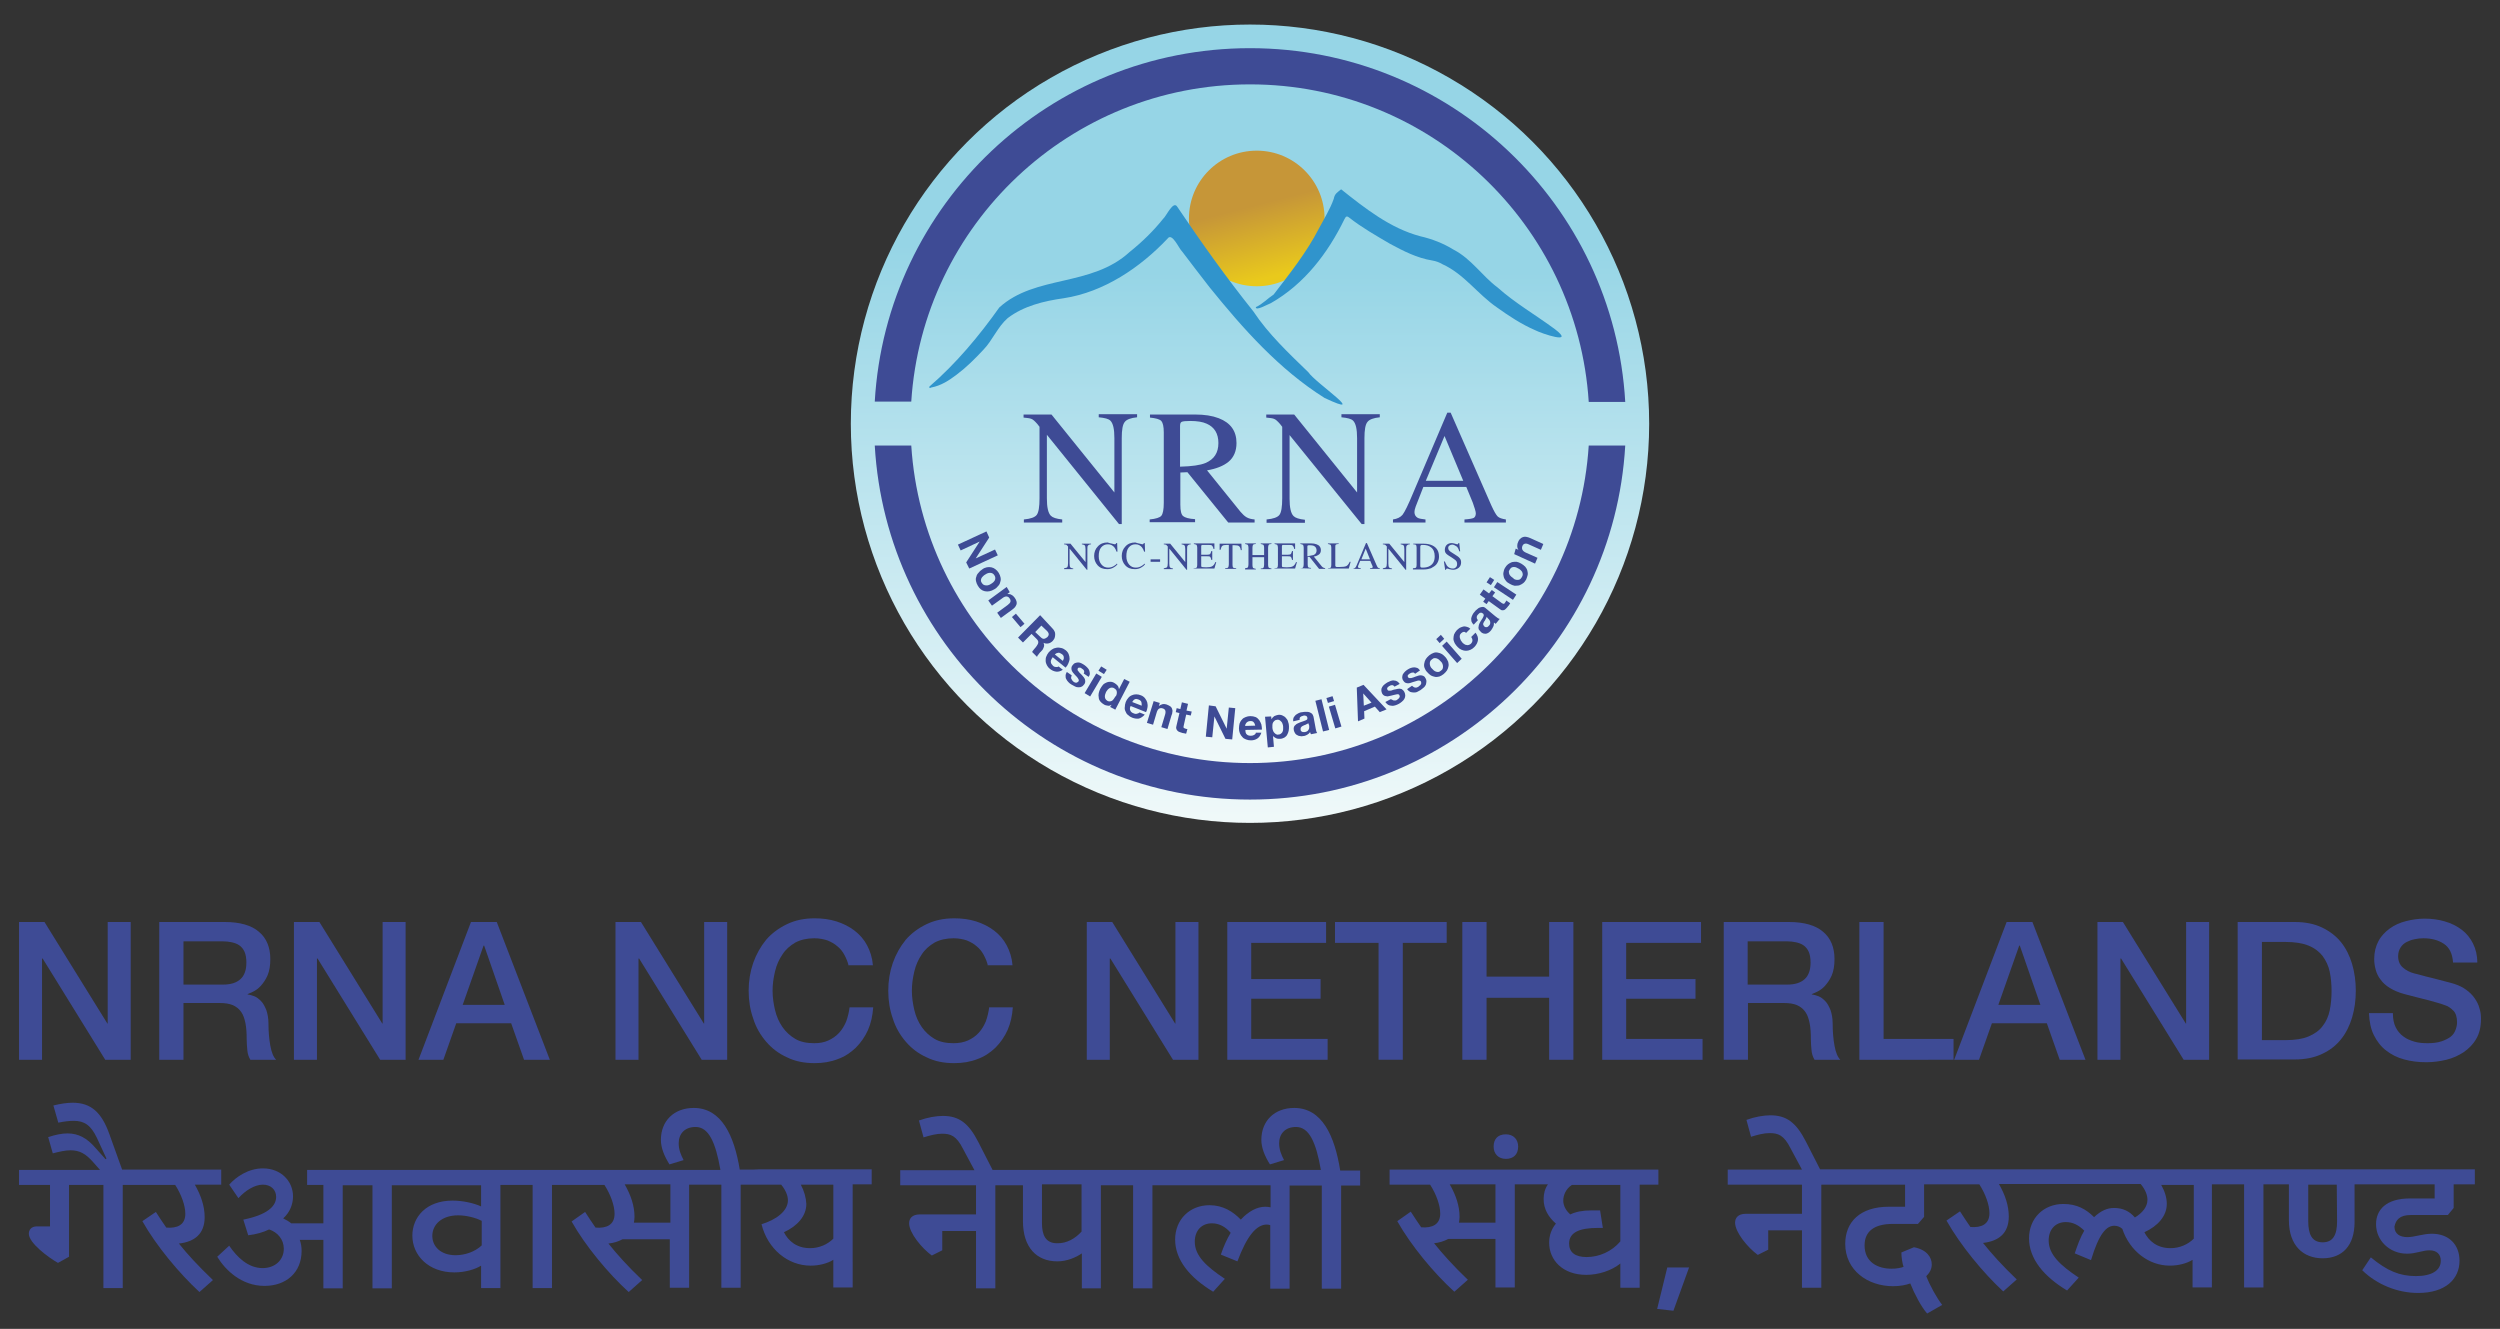 <?xml version="1.0" encoding="utf-8"?>
<!-- Generator: Adobe Illustrator 25.3.1, SVG Export Plug-In . SVG Version: 6.00 Build 0)  -->
<svg version="1.1" id="Layer_1" xmlns="http://www.w3.org/2000/svg" xmlns:xlink="http://www.w3.org/1999/xlink" x="0px" y="0px"
	 width="814.8px" height="433.1px" viewBox="0 0 814.8 433.1" style="enable-background:new 0 0 814.8 433.1;" xml:space="preserve"
	>
<rect x="0" y="0" width="814.8" height="433.1" fill="#333333" stroke="none"/>
<style type="text/css">
	.st0{fill:url(#SVGID_1_);}
	.st1{fill:url(#SVGID_2_);}
	.st2{fill:url(#SVGID_3_);}
	.st3{fill:#3094CC;}
	.st4{fill:#3E4B95;}
</style>
<g>
	
		<linearGradient id="SVGID_1_" gradientUnits="userSpaceOnUse" x1="407.4" y1="104.994" x2="407.4" y2="365.194" gradientTransform="matrix(1 0 0 1 0 -92.732)">
		<stop  offset="0.26" style="stop-color:#96D5E6"/>
		<stop  offset="1" style="stop-color:#F2FAFA"/>
	</linearGradient>
	<circle class="st0" cx="407.4" cy="138.1" r="130.1"/>
	
		<linearGradient id="SVGID_2_" gradientUnits="userSpaceOnUse" x1="407.4" y1="123.844" x2="407.4" y2="345.044" gradientTransform="matrix(1 0 0 1 0 -92.732)">
		<stop  offset="0.26" style="stop-color:#96D5E6"/>
		<stop  offset="1" style="stop-color:#F2FAFA"/>
	</linearGradient>
	<circle class="st1" cx="407.4" cy="138.1" r="110.6"/>
	
		<linearGradient id="SVGID_3_" gradientUnits="userSpaceOnUse" x1="414.495" y1="182.868" x2="402.325" y2="135.788" gradientTransform="matrix(1 0 0 1 0 -92.732)">
		<stop  offset="0" style="stop-color:#E9C91C"/>
		<stop  offset="0.49" style="stop-color:#C69638"/>
	</linearGradient>
	<circle class="st2" cx="409.6" cy="71.2" r="22.1"/>
	<path class="st3" d="M302.9,126c8.7-7.5,16.2-16.5,22.8-25.8c11.8-10.7,30-6.6,42.5-18.1c4-3.2,7.7-6.8,10.9-10.8
		c1-0.8,3.3-6.1,4.6-3.9c7.8,11.6,16,23.1,24.8,34.1c4.9,7.4,11.6,13.7,17.9,19.8c2.3,3.5,20.2,15.4,5.3,8.4
		c-14.8-9.3-26.6-22.6-37.5-36.1c-3-3.8-5.9-7.7-8.9-11.6c-1.1-1-3.3-6.4-4.8-4.2c-8.9,9.4-20.7,17.4-33.8,19.4
		c-6.4,0.9-13.1,2.5-18.3,6.5c-3.3,2.9-4.9,7.2-7.9,10.3c-2.7,2.9-5.5,5.7-8.7,8.1c-2.5,1.9-5.1,3.6-8.3,4.2
		C303.1,126.5,302.8,126.6,302.9,126z"/>
	<path class="st3" d="M409.3,100.1c2.2-1,3.8-2.8,5.8-4.1c5.3-6.9,10.8-13.8,14.8-21.6c1.7-3.2,3.6-6.2,4.8-9.6
		c0.3-1.7,1.2-2.1,2.4-3.1c7.8,6.2,16,12.7,25.8,15.3c3.9,0.9,7.5,2.3,10.9,4.4c5.8,3,9.2,8.5,14.3,12.3c5.7,5.1,12.5,9,18.7,13.6
		c6.8,5.2-4.4,1.4-6.5,0.3c-4.4-1.9-8.5-4.6-12.4-7.4c-6.3-4.3-10.7-10.9-17.8-14.1c-1-0.6-2.1-1-3.3-1.2c-5-0.8-9.4-3.1-13.7-5.4
		c-4.6-2.7-9.2-5.3-13.4-8.6c-0.9-0.7-1.1-0.2-1.5,0.5c-5.4,11.1-13.1,21.2-24,27.4C413.3,99.1,409.2,101.5,409.3,100.1z"/>
	<g>
		<path class="st4" d="M297,130.9c3.7-57.7,51.7-103.4,110.4-103.4S514.1,73.2,517.8,131h11.9C526,66.7,472.6,15.7,407.4,15.7
			S288.8,66.6,285.1,130.9H297z"/>
		<path class="st4" d="M517.8,145.2c-3.7,57.8-51.7,103.5-110.4,103.5S300.7,203,297,145.2h-11.9c3.7,64.4,57,115.4,122.3,115.4
			S526,209.5,529.7,145.2H517.8z"/>
	</g>
	<g>
		<path class="st4" d="M333.7,169.3c2.2-0.2,3.6-0.7,4.2-1.5s0.9-2.6,0.9-5.4v-23.3l-0.7-0.9c-0.8-0.9-1.4-1.5-2-1.7
			c-0.5-0.2-1.4-0.3-2.5-0.4v-1h9.1l20.5,25.4v-17.7c0-2.9-0.4-4.8-1.3-5.7c-0.6-0.6-1.8-0.9-3.8-1.1v-1h12.5v1
			c-2,0.2-3.4,0.7-4,1.5c-0.7,0.8-1,2.6-1,5.3v28h-0.9l-23.5-29.1v20.7c0,2.9,0.4,4.8,1.3,5.7c0.6,0.6,1.8,1,3.7,1.2v1h-12.5V169.3
			L333.7,169.3z"/>
		<path class="st4" d="M374.7,169.3c2-0.2,3.3-0.6,3.8-1.2c0.5-0.6,0.8-2,0.8-4.2v-23c0-1.9-0.3-3.1-0.8-3.7
			c-0.6-0.6-1.8-0.9-3.7-1.1v-1h14.7c3.1,0,5.6,0.4,7.7,1.2c3.9,1.5,5.8,4.2,5.8,8.1c0,2.6-0.9,4.7-2.6,6.1c-1.7,1.4-4.1,2.3-7,2.8
			l10.9,13.5c0.7,0.8,1.3,1.4,2,1.8c0.7,0.4,1.5,0.6,2.6,0.7v1h-8.6L387,153.9l-2.3,0.1v10.5c0,2,0.3,3.2,0.9,3.7s1.9,0.9,3.9,1v1
			h-14.8V169.3z M392.9,150.9c2.8-1.2,4.2-3.3,4.2-6.5c0-3.1-1.3-5.2-3.8-6.3c-1.3-0.6-3.1-0.9-5.4-0.9c-1.5,0-2.4,0.1-2.8,0.3
			s-0.5,0.7-0.5,1.5v13.1C388.5,152,391.2,151.6,392.9,150.9z"/>
		<path class="st4" d="M412.8,169.3c2.2-0.2,3.6-0.7,4.2-1.5s0.9-2.6,0.9-5.4v-23.3l-0.7-0.9c-0.8-0.9-1.4-1.5-2-1.7
			c-0.5-0.2-1.4-0.3-2.5-0.4v-1h9.1l20.5,25.4v-17.7c0-2.9-0.4-4.8-1.3-5.7c-0.6-0.6-1.8-0.9-3.8-1.1v-1h12.5v1
			c-2,0.2-3.4,0.7-4,1.5c-0.7,0.8-1,2.6-1,5.3v28h-0.9l-23.5-29v20.7c0,2.9,0.4,4.8,1.3,5.7c0.6,0.6,1.8,1,3.7,1.2v1h-12.5
			L412.8,169.3L412.8,169.3z"/>
		<path class="st4" d="M454,170.3v-1c1.4-0.2,2.4-0.7,3.1-1.5c0.7-0.9,1.9-3.3,3.5-7.2l11.1-26.1h1.1l13.2,30.1
			c0.9,2,1.6,3.2,2.1,3.7s1.4,0.8,2.7,1v1h-13.5v-1c1.6-0.1,2.6-0.3,3-0.5s0.7-0.7,0.7-1.5c0-0.3-0.1-0.7-0.3-1.4
			c-0.2-0.7-0.4-1.3-0.7-2.1l-2.1-5.1h-14c-1.4,3.5-2.2,5.6-2.5,6.4c-0.3,0.8-0.4,1.4-0.4,1.8c0,0.9,0.4,1.5,1.1,1.9
			c0.4,0.2,1.3,0.4,2.5,0.5v1L454,170.3L454,170.3z M476.9,156.7l-6.1-14.6l-6.1,14.6H476.9z"/>
	</g>
	<g>
		<path class="st4" d="M322.4,175.2L318,182l0,0l6.3-2.9l0.9,1.9l-9.3,4.3l-1-2l4.4-6.8l0,0l-6.2,2.9l-0.9-1.9l9.3-4.3L322.4,175.2z
			"/>
		<path class="st4" d="M321.6,184.9c0.5-0.1,1-0.1,1.5,0s0.9,0.3,1.3,0.6c0.4,0.3,0.8,0.7,1.1,1.2c0.3,0.5,0.5,1,0.6,1.5
			c0.1,0.5,0.1,1-0.1,1.5c-0.1,0.5-0.3,0.9-0.7,1.3c-0.3,0.4-0.7,0.8-1.3,1.1c-0.5,0.3-1,0.5-1.5,0.6s-1,0.1-1.5,0s-0.9-0.3-1.3-0.6
			c-0.4-0.3-0.7-0.7-1-1.2s-0.5-1-0.6-1.5s-0.1-1,0.1-1.4c0.1-0.5,0.3-0.9,0.7-1.3c0.3-0.4,0.7-0.8,1.2-1.1
			C320.6,185.2,321.1,185,321.6,184.9z M320.4,187.8c-0.2,0.2-0.4,0.4-0.5,0.6c-0.1,0.2-0.2,0.5-0.2,0.8s0.1,0.5,0.3,0.8
			s0.4,0.5,0.6,0.6s0.5,0.2,0.8,0.2c0.3,0,0.5,0,0.8-0.1s0.5-0.2,0.8-0.4c0.3-0.2,0.5-0.3,0.7-0.5s0.4-0.4,0.5-0.6
			c0.1-0.2,0.2-0.5,0.2-0.8s-0.1-0.6-0.3-0.9c-0.2-0.3-0.4-0.5-0.6-0.6s-0.5-0.2-0.7-0.2c-0.3,0-0.5,0-0.8,0.1s-0.5,0.2-0.8,0.4
			C320.8,187.4,320.6,187.6,320.4,187.8z"/>
		<path class="st4" d="M329.1,193l-0.8,0.6l0,0c0.5,0,1,0,1.4,0.3c0.4,0.2,0.7,0.5,1,0.9c0.3,0.4,0.5,0.8,0.6,1.2
			c0.1,0.4,0.1,0.7,0,1c-0.1,0.3-0.3,0.6-0.5,0.9c-0.3,0.3-0.6,0.6-0.9,0.8l-3.7,2.7l-1.2-1.7l3.4-2.5c0.5-0.4,0.8-0.7,0.9-1
			c0.1-0.3,0.1-0.7-0.2-1.1c-0.3-0.5-0.7-0.7-1.1-0.7c-0.4,0-0.9,0.2-1.5,0.7l-3.2,2.3l-1.2-1.7l6-4.4L329.1,193z"/>
		<path class="st4" d="M333.9,203.3l-1.3,1.1l-2.8-3.3l1.3-1.1L333.9,203.3z"/>
		<path class="st4" d="M343,204.8c0.3,0.3,0.6,0.7,0.7,1c0.2,0.4,0.2,0.7,0.2,1.1c0,0.4-0.1,0.7-0.2,1.1c-0.1,0.3-0.4,0.6-0.6,0.9
			c-0.4,0.4-0.9,0.7-1.4,0.8s-1,0.1-1.6-0.2l0,0c0.1,0.3,0.2,0.5,0.2,0.7s0,0.5-0.1,0.7c-0.1,0.2-0.2,0.5-0.3,0.7s-0.3,0.4-0.5,0.6
			c-0.1,0.1-0.2,0.3-0.4,0.4c-0.1,0.2-0.3,0.3-0.4,0.5s-0.3,0.4-0.4,0.5c-0.1,0.2-0.2,0.4-0.2,0.5l-1.6-1.6c0.1-0.3,0.4-0.6,0.7-1
			c0.3-0.3,0.6-0.7,0.8-1c0.3-0.4,0.5-0.8,0.5-1.2s-0.2-0.7-0.6-1.1l-1.6-1.6l-2.8,2.8l-1.6-1.6l7.2-7.3L343,204.8z M339.1,207.6
			c0.4,0.4,0.7,0.6,1.1,0.6c0.3,0,0.7-0.2,1.1-0.5c0.4-0.4,0.5-0.7,0.5-1s-0.2-0.7-0.6-1.1l-1.8-1.7l-2,2.1L339.1,207.6z"/>
		<path class="st4" d="M342.5,215.8c0,0.4,0.3,0.8,0.7,1.2c0.3,0.3,0.7,0.4,1,0.4c0.4,0,0.6,0,0.8-0.2l1.4,1.1
			c-0.8,0.5-1.5,0.7-2.2,0.6c-0.7-0.1-1.4-0.4-2-0.9c-0.5-0.4-0.8-0.8-1-1.2s-0.4-0.9-0.4-1.4s0-1,0.2-1.4c0.2-0.5,0.4-0.9,0.8-1.4
			c0.4-0.4,0.8-0.8,1.2-1c0.4-0.3,0.9-0.4,1.4-0.5s1,0,1.5,0.1s1,0.4,1.4,0.7c0.5,0.4,0.8,0.8,1,1.3s0.3,1,0.3,1.5s-0.2,1-0.4,1.5
			c-0.2,0.5-0.5,1-0.9,1.4l-4.2-3.4C342.6,214.9,342.4,215.4,342.5,215.8z M346.7,214.2c0-0.4-0.2-0.7-0.6-1
			c-0.3-0.2-0.5-0.3-0.7-0.4c-0.2-0.1-0.5-0.1-0.7,0c-0.2,0-0.4,0.1-0.5,0.2c-0.2,0.1-0.3,0.2-0.4,0.3l2.6,2.1
			C346.6,215,346.8,214.6,346.7,214.2z"/>
		<path class="st4" d="M349.1,220.8c0,0.2,0,0.4,0.1,0.5c0.1,0.2,0.2,0.3,0.3,0.5c0.1,0.1,0.3,0.3,0.4,0.4c0.1,0.1,0.3,0.2,0.4,0.2
			c0.1,0.1,0.3,0.1,0.4,0.1s0.3,0,0.4-0.1s0.3-0.2,0.4-0.3c0.2-0.3,0.1-0.6-0.1-0.9c-0.2-0.4-0.6-0.8-1.1-1.3
			c-0.2-0.2-0.4-0.5-0.6-0.7s-0.3-0.5-0.4-0.7s-0.1-0.5-0.1-0.8s0.1-0.5,0.3-0.8c0.3-0.4,0.6-0.7,0.9-0.8s0.7-0.2,1-0.2
			c0.4,0,0.7,0.1,1.1,0.3s0.7,0.4,1,0.6c0.3,0.2,0.6,0.5,0.9,0.8s0.5,0.6,0.6,0.9c0.1,0.3,0.2,0.7,0.2,1c0,0.4-0.1,0.7-0.4,1.1
			l-1.6-1.1c0.2-0.3,0.2-0.6,0.1-0.9c-0.1-0.3-0.4-0.5-0.7-0.7c-0.1-0.1-0.2-0.1-0.3-0.2c-0.1-0.1-0.2-0.1-0.4-0.1
			c-0.1,0-0.2,0-0.3,0s-0.2,0.1-0.3,0.2c-0.1,0.2-0.1,0.3-0.1,0.5s0.1,0.3,0.3,0.5c0.1,0.2,0.3,0.4,0.5,0.6c0.2,0.2,0.4,0.4,0.6,0.6
			c0.2,0.2,0.4,0.5,0.6,0.7s0.3,0.5,0.4,0.7c0.1,0.3,0.1,0.5,0.1,0.8s-0.1,0.5-0.3,0.8c-0.3,0.4-0.6,0.7-0.9,0.8
			c-0.3,0.2-0.7,0.2-1.1,0.2s-0.8-0.1-1.1-0.3c-0.4-0.2-0.7-0.4-1.1-0.6c-0.4-0.2-0.7-0.5-1-0.8s-0.5-0.6-0.7-1
			c-0.2-0.3-0.2-0.7-0.2-1.1c0-0.4,0.2-0.8,0.4-1.2l1.6,1.1C349.2,220.5,349.1,220.6,349.1,220.8z"/>
		<path class="st4" d="M359.1,220.6l-3.8,6.4l-1.8-1.1l3.8-6.4L359.1,220.6z M358,218.6l0.9-1.4l1.8,1.1l-0.9,1.4L358,218.6z"/>
		<path class="st4" d="M362.3,229.7c-0.4,0.2-0.8,0.4-1.2,0.3s-0.9-0.1-1.3-0.4c-0.5-0.3-0.9-0.6-1.2-1c-0.3-0.4-0.5-0.8-0.5-1.3
			c-0.1-0.5-0.1-0.9,0-1.4s0.3-1,0.5-1.4s0.5-0.8,0.8-1.2s0.7-0.6,1.1-0.8s0.8-0.3,1.3-0.3s0.9,0.1,1.4,0.4c0.4,0.2,0.7,0.5,1,0.8
			s0.4,0.7,0.5,1.2l0,0l1.7-3.3l1.8,0.9l-4.7,9.1l-1.7-0.9L362.3,229.7L362.3,229.7z M363.9,226.4c0.1-0.3,0.1-0.5,0.1-0.8
			s-0.1-0.5-0.2-0.7s-0.4-0.4-0.7-0.6c-0.3-0.2-0.6-0.2-0.8-0.2c-0.3,0-0.5,0.1-0.7,0.2c-0.2,0.1-0.4,0.3-0.6,0.5s-0.3,0.5-0.5,0.7
			c-0.1,0.3-0.2,0.5-0.3,0.8c-0.1,0.3-0.1,0.6-0.1,0.8c0,0.3,0.1,0.5,0.2,0.7s0.3,0.4,0.6,0.6c0.3,0.2,0.6,0.2,0.8,0.2
			c0.3,0,0.5-0.1,0.7-0.2c0.2-0.1,0.4-0.3,0.6-0.6c0.2-0.2,0.3-0.5,0.5-0.8C363.7,227,363.8,226.7,363.9,226.4z"/>
		<path class="st4" d="M368.4,231.6c0.2,0.4,0.5,0.7,1.1,0.9c0.4,0.2,0.8,0.2,1.1,0.1c0.4-0.1,0.6-0.2,0.8-0.4l1.7,0.7
			c-0.6,0.7-1.3,1.1-1.9,1.3c-0.7,0.1-1.4,0-2.2-0.3c-0.5-0.2-1-0.5-1.4-0.9c-0.4-0.3-0.6-0.7-0.8-1.2c-0.2-0.4-0.3-0.9-0.2-1.4
			c0-0.5,0.1-1,0.3-1.6c0.2-0.5,0.5-1,0.8-1.3c0.3-0.4,0.7-0.7,1.2-0.9c0.4-0.2,0.9-0.3,1.4-0.3s1,0.1,1.5,0.3
			c0.6,0.2,1.1,0.6,1.4,1s0.6,0.9,0.7,1.3c0.1,0.5,0.2,1,0.1,1.6c-0.1,0.5-0.2,1.1-0.5,1.6l-5-2
			C368.2,230.7,368.2,231.2,368.4,231.6z M372,228.8c-0.1-0.3-0.4-0.6-0.9-0.8c-0.3-0.1-0.6-0.2-0.8-0.2s-0.5,0.1-0.6,0.2
			c-0.2,0.1-0.3,0.2-0.4,0.4c-0.1,0.1-0.2,0.3-0.3,0.4l3.1,1.2C372.1,229.6,372.1,229.1,372,228.8z"/>
		<path class="st4" d="M378,229.1l-0.3,1l0,0c0.4-0.3,0.8-0.5,1.2-0.6c0.5-0.1,0.9,0,1.3,0.1c0.5,0.2,0.9,0.4,1.2,0.6
			c0.3,0.2,0.5,0.5,0.6,0.8s0.2,0.7,0.1,1c0,0.4-0.1,0.8-0.3,1.2l-1.3,4.4l-2-0.6l1.2-4c0.2-0.6,0.2-1.1,0.1-1.4
			c-0.1-0.3-0.4-0.6-0.8-0.7c-0.5-0.2-1-0.1-1.3,0.1c-0.3,0.2-0.6,0.7-0.8,1.5l-1.1,3.7l-2-0.6l2.2-7.1L378,229.1z"/>
		<path class="st4" d="M388.4,231.9l-0.3,1.3l-1.5-0.3l-0.8,3.6c-0.1,0.3-0.1,0.6,0,0.7c0.1,0.1,0.3,0.2,0.6,0.3
			c0.1,0,0.2,0,0.3,0.1c0.1,0,0.2,0,0.3,0l-0.4,1.5c-0.2,0-0.4,0-0.6-0.1c-0.2,0-0.4-0.1-0.6-0.1c-0.3-0.1-0.6-0.2-0.9-0.3
			s-0.5-0.2-0.7-0.4s-0.3-0.4-0.4-0.6c-0.1-0.3-0.1-0.6,0-0.9l1-4.3l-1.2-0.3l0.3-1.3l1.2,0.3l0.5-2.2l2,0.5l-0.5,2.2L388.4,231.9z"
			/>
		<path class="st4" d="M396.2,230.2l3.6,7.3l0,0l0.7-6.9l2.1,0.2l-1,10.2l-2.2-0.2l-3.6-7.3l0,0l-0.7,6.8l-2.1-0.2l1-10.2
			L396.2,230.2z"/>
		<path class="st4" d="M406.4,239.4c0.3,0.3,0.8,0.4,1.3,0.4c0.4,0,0.8-0.1,1.1-0.3c0.3-0.2,0.5-0.4,0.5-0.7h1.8
			c-0.3,0.9-0.7,1.5-1.3,1.9s-1.3,0.6-2.1,0.6c-0.6,0-1.1-0.1-1.6-0.3s-0.9-0.4-1.2-0.8c-0.3-0.3-0.6-0.7-0.8-1.2
			c-0.2-0.5-0.3-1-0.3-1.6s0.1-1.1,0.2-1.6c0.2-0.5,0.4-0.9,0.8-1.3c0.3-0.4,0.7-0.6,1.2-0.8s1-0.3,1.5-0.3c0.6,0,1.2,0.1,1.7,0.3
			s0.9,0.6,1.2,1c0.3,0.4,0.5,0.9,0.7,1.4c0.1,0.5,0.2,1.1,0.2,1.7l-5.4,0.1C405.9,238.6,406,239.1,406.4,239.4z M408.6,235.4
			c-0.2-0.3-0.6-0.4-1.1-0.4c-0.3,0-0.6,0.1-0.8,0.2c-0.2,0.1-0.4,0.3-0.5,0.4c-0.1,0.2-0.2,0.3-0.3,0.5c0,0.2-0.1,0.3-0.1,0.5
			l3.3-0.1C409,236.1,408.9,235.7,408.6,235.4z"/>
		<path class="st4" d="M414.3,233.5l0.1,0.9l0,0c0.2-0.4,0.5-0.7,0.9-1c0.4-0.2,0.8-0.3,1.2-0.4c0.6-0.1,1.1,0,1.5,0.2
			s0.8,0.4,1.1,0.8c0.3,0.3,0.6,0.7,0.7,1.2c0.2,0.5,0.3,1,0.3,1.5s0,1-0.1,1.5s-0.3,0.9-0.5,1.3c-0.2,0.4-0.6,0.7-0.9,0.9
			c-0.4,0.2-0.9,0.4-1.4,0.4s-0.9,0-1.3-0.2s-0.7-0.4-1-0.7l0,0l0.3,3.5l-2,0.2l-0.9-10L414.3,233.5z M417.5,239.1
			c0.2-0.2,0.4-0.3,0.5-0.6c0.1-0.2,0.2-0.5,0.2-0.8s0-0.6,0-0.9s-0.1-0.6-0.2-0.9c-0.1-0.3-0.2-0.5-0.4-0.7
			c-0.2-0.2-0.4-0.4-0.6-0.5s-0.5-0.2-0.8-0.1c-0.3,0-0.6,0.1-0.8,0.3c-0.2,0.2-0.4,0.4-0.5,0.6c-0.1,0.2-0.2,0.5-0.2,0.8
			s0,0.6,0,0.9c0,0.3,0.1,0.6,0.2,0.9c0.1,0.3,0.2,0.5,0.4,0.7c0.2,0.2,0.4,0.4,0.6,0.5s0.5,0.2,0.8,0.1
			C417,239.4,417.3,239.3,417.5,239.1z"/>
		<path class="st4" d="M421.5,235.1c-0.1-0.5,0-0.9,0.1-1.2c0.2-0.3,0.4-0.6,0.7-0.9c0.3-0.2,0.6-0.4,1-0.6c0.4-0.2,0.8-0.3,1.2-0.3
			c0.4-0.1,0.7-0.1,1.1-0.1s0.8,0,1.1,0.1c0.3,0.1,0.6,0.3,0.9,0.5c0.2,0.2,0.4,0.6,0.5,1l0.7,3.8c0.1,0.3,0.1,0.6,0.2,0.9
			c0.1,0.3,0.2,0.5,0.3,0.6l-2,0.4c-0.1-0.1-0.1-0.2-0.2-0.3c0-0.1-0.1-0.2-0.1-0.4c-0.3,0.4-0.6,0.7-1,0.9s-0.8,0.4-1.3,0.4
			c-0.3,0.1-0.7,0.1-1,0c-0.3,0-0.6-0.1-0.9-0.3c-0.3-0.1-0.5-0.3-0.7-0.6s-0.3-0.6-0.4-0.9c-0.1-0.4-0.1-0.8,0-1.1s0.2-0.5,0.5-0.7
			c0.2-0.2,0.4-0.4,0.7-0.5c0.3-0.1,0.6-0.3,0.9-0.4c0.3-0.1,0.6-0.2,0.9-0.3s0.5-0.2,0.8-0.3c0.2-0.1,0.4-0.2,0.5-0.3
			s0.1-0.3,0.1-0.5s-0.1-0.4-0.2-0.5s-0.2-0.2-0.3-0.2s-0.3-0.1-0.4-0.1c-0.2,0-0.3,0-0.5,0.1c-0.4,0.1-0.7,0.2-0.9,0.4
			c-0.2,0.2-0.3,0.5-0.2,0.9L421.5,235.1z M426.4,235.7c-0.1,0.1-0.2,0.2-0.3,0.2c-0.1,0.1-0.3,0.1-0.4,0.2
			c-0.1,0.1-0.3,0.1-0.4,0.2c-0.2,0-0.3,0.1-0.5,0.2c-0.1,0.1-0.3,0.1-0.4,0.2c-0.1,0.1-0.3,0.2-0.3,0.3c-0.1,0.1-0.2,0.2-0.2,0.4
			c0,0.1,0,0.3,0,0.5s0.1,0.3,0.2,0.4c0.1,0.1,0.2,0.2,0.3,0.2c0.1,0.1,0.3,0.1,0.4,0.1c0.2,0,0.3,0,0.5,0c0.4-0.1,0.7-0.2,0.9-0.4
			c0.2-0.2,0.3-0.4,0.4-0.6c0.1-0.2,0.1-0.4,0.1-0.6c0-0.2,0-0.3,0-0.5L426.4,235.7z"/>
		<path class="st4" d="M430.7,227.9l2.5,10l-2,0.5l-2.5-10L430.7,227.9z"/>
		<path class="st4" d="M432.8,229.1l-0.5-1.6l2-0.6l0.5,1.6L432.8,229.1z M435.1,229.7l2.1,7.1l-2,0.6l-2.1-7.1L435.1,229.7z"/>
		<path class="st4" d="M444.4,223.2l7.5,8l-2.2,0.9l-1.6-1.8l-3.5,1.5l0.1,2.4l-2.1,0.9l-0.4-11L444.4,223.2z M447,229l-2.7-3l0,0
			l0.2,4L447,229z"/>
		<path class="st4" d="M453.8,228.1c0.2,0.1,0.3,0.2,0.5,0.2s0.4,0,0.5,0c0.2,0,0.4-0.1,0.5-0.2c0.1-0.1,0.3-0.2,0.4-0.3
			s0.2-0.2,0.3-0.3s0.1-0.3,0.2-0.4c0-0.1,0-0.3-0.1-0.5c-0.1-0.3-0.4-0.4-0.9-0.3c-0.4,0.1-1,0.2-1.7,0.4c-0.3,0.1-0.6,0.1-0.9,0.2
			c-0.3,0.1-0.6,0.1-0.8,0c-0.3,0-0.5-0.1-0.7-0.2c-0.2-0.1-0.4-0.3-0.6-0.6c-0.2-0.4-0.3-0.8-0.3-1.2s0.1-0.7,0.3-1
			c0.2-0.3,0.4-0.6,0.7-0.8c0.3-0.2,0.6-0.5,1-0.7s0.7-0.3,1.1-0.5c0.4-0.1,0.7-0.2,1.1-0.1c0.3,0,0.7,0.1,1,0.3s0.6,0.5,0.8,0.8
			l-1.7,0.9c-0.2-0.3-0.5-0.5-0.8-0.5s-0.6,0.1-0.9,0.3c-0.1,0.1-0.2,0.1-0.3,0.2c-0.1,0.1-0.2,0.2-0.3,0.3s-0.1,0.2-0.1,0.3
			s0,0.2,0.1,0.4s0.2,0.3,0.4,0.3c0.2,0,0.4,0,0.6,0s0.5-0.1,0.7-0.2c0.3-0.1,0.6-0.2,0.8-0.2c0.3-0.1,0.6-0.1,0.9-0.2
			c0.3,0,0.6-0.1,0.8,0c0.3,0,0.5,0.1,0.7,0.3c0.2,0.1,0.4,0.4,0.6,0.7c0.2,0.4,0.3,0.8,0.3,1.2s-0.1,0.7-0.3,1.1
			c-0.2,0.3-0.4,0.6-0.8,0.9c-0.3,0.3-0.7,0.5-1,0.7c-0.4,0.2-0.8,0.4-1.2,0.5s-0.8,0.2-1.2,0.1c-0.4,0-0.7-0.1-1.1-0.3
			c-0.3-0.2-0.6-0.5-0.9-0.9l1.7-0.9C453.5,227.9,453.6,228,453.8,228.1z"/>
		<path class="st4" d="M460.9,224c0.2,0.1,0.3,0.1,0.5,0.1s0.4,0,0.5-0.1c0.2-0.1,0.4-0.1,0.5-0.3c0.1-0.1,0.2-0.2,0.4-0.3
			c0.1-0.1,0.2-0.2,0.3-0.4c0.1-0.1,0.1-0.3,0.1-0.4c0-0.1,0-0.3-0.1-0.5c-0.2-0.3-0.5-0.3-0.9-0.3c-0.4,0.1-1,0.3-1.7,0.5
			c-0.3,0.1-0.6,0.2-0.9,0.3s-0.6,0.1-0.8,0.1c-0.3,0-0.5-0.1-0.8-0.2c-0.2-0.1-0.4-0.3-0.6-0.6c-0.3-0.4-0.4-0.8-0.4-1.1
			c0-0.4,0.1-0.7,0.2-1c0.2-0.3,0.4-0.6,0.7-0.9c0.3-0.3,0.6-0.5,0.9-0.7s0.7-0.4,1-0.5c0.4-0.1,0.7-0.2,1.1-0.2
			c0.3,0,0.7,0.1,1,0.2c0.3,0.1,0.6,0.4,0.9,0.8l-1.6,1.1c-0.2-0.3-0.5-0.5-0.8-0.4c-0.3,0-0.6,0.1-0.9,0.3
			c-0.1,0.1-0.2,0.1-0.3,0.2c-0.1,0.1-0.2,0.2-0.3,0.3s-0.1,0.2-0.1,0.3s0,0.2,0.1,0.4s0.2,0.2,0.4,0.3c0.2,0,0.4,0,0.6,0
			c0.2-0.1,0.5-0.1,0.7-0.2c0.3-0.1,0.5-0.2,0.8-0.3s0.6-0.2,0.9-0.3s0.6-0.1,0.8-0.1c0.3,0,0.5,0.1,0.8,0.2
			c0.2,0.1,0.5,0.3,0.6,0.6c0.3,0.4,0.4,0.8,0.4,1.2s-0.1,0.7-0.2,1.1c-0.2,0.3-0.4,0.7-0.7,0.9c-0.3,0.2-0.6,0.5-1,0.8
			c-0.4,0.2-0.7,0.4-1.1,0.6c-0.4,0.2-0.8,0.2-1.2,0.2s-0.7-0.1-1.1-0.2c-0.4-0.2-0.7-0.5-1-0.9l1.6-1.1
			C460.6,223.8,460.8,224,460.9,224z"/>
		<path class="st4" d="M464.3,217.7c-0.2-0.5-0.2-1-0.1-1.5s0.2-0.9,0.5-1.4c0.3-0.4,0.6-0.8,1.1-1.2s0.9-0.6,1.4-0.8s1-0.2,1.4-0.1
			c0.5,0.1,0.9,0.2,1.4,0.5c0.4,0.3,0.8,0.6,1.2,1.1s0.6,1,0.8,1.4c0.1,0.5,0.2,1,0.1,1.4c-0.1,0.5-0.2,0.9-0.5,1.4
			c-0.3,0.4-0.6,0.8-1.1,1.2s-0.9,0.6-1.4,0.8c-0.5,0.1-1,0.2-1.4,0.1s-0.9-0.2-1.4-0.5c-0.4-0.3-0.8-0.6-1.2-1.1
			C464.7,218.6,464.5,218.2,464.3,217.7z M467.3,218.5c0.2,0.2,0.5,0.3,0.7,0.4c0.2,0.1,0.5,0.1,0.8,0.1s0.5-0.2,0.8-0.4
			s0.5-0.4,0.6-0.7c0.1-0.2,0.1-0.5,0.1-0.8s-0.1-0.5-0.2-0.8s-0.3-0.5-0.5-0.7s-0.4-0.4-0.6-0.6c-0.2-0.2-0.5-0.3-0.7-0.4
			c-0.2-0.1-0.5-0.1-0.8-0.1s-0.5,0.2-0.8,0.4s-0.5,0.4-0.6,0.7s-0.1,0.5-0.1,0.8s0.1,0.5,0.2,0.8s0.3,0.5,0.5,0.7
			C466.9,218.1,467.1,218.3,467.3,218.5z"/>
		<path class="st4" d="M469.2,209.6l-1.1-1.3l1.5-1.4l1.1,1.3L469.2,209.6z M471.5,209.1l4.9,5.6l-1.5,1.4l-4.9-5.6L471.5,209.1z"/>
		<path class="st4" d="M476.2,206.4c-0.2,0.2-0.4,0.5-0.4,0.7c-0.1,0.3,0,0.5,0,0.8c0.1,0.3,0.2,0.5,0.3,0.8
			c0.2,0.2,0.3,0.5,0.5,0.7s0.4,0.4,0.6,0.5c0.2,0.2,0.5,0.3,0.7,0.3c0.3,0.1,0.5,0.1,0.8,0s0.5-0.2,0.7-0.4
			c0.3-0.3,0.5-0.7,0.5-1.1c0-0.4-0.2-0.8-0.4-1.1l1.4-1.4c0.6,0.8,0.9,1.6,0.8,2.4c-0.1,0.8-0.5,1.6-1.2,2.3
			c-0.4,0.4-0.8,0.7-1.3,0.9s-0.9,0.3-1.4,0.3s-0.9-0.1-1.4-0.3s-0.9-0.5-1.3-0.9s-0.7-0.8-1-1.3c-0.2-0.5-0.4-0.9-0.4-1.4
			s0.1-1,0.2-1.4c0.2-0.5,0.5-0.9,0.9-1.4c0.3-0.3,0.7-0.6,1-0.8c0.4-0.2,0.8-0.3,1.1-0.4c0.4-0.1,0.8,0,1.2,0.1s0.8,0.3,1.1,0.6
			l-1.4,1.4C477.5,205.8,476.8,205.8,476.2,206.4z"/>
		<path class="st4" d="M480.3,203.6c-0.3-0.3-0.6-0.7-0.7-1c-0.1-0.4-0.1-0.7-0.1-1.1c0.1-0.4,0.2-0.7,0.4-1.1
			c0.2-0.4,0.4-0.7,0.7-1c0.2-0.3,0.5-0.6,0.8-0.8c0.3-0.3,0.6-0.5,0.9-0.6s0.7-0.2,1-0.2s0.7,0.2,1,0.5l3,2.5
			c0.3,0.2,0.5,0.4,0.8,0.6c0.3,0.2,0.5,0.3,0.7,0.3l-1.3,1.6c-0.1,0-0.2-0.1-0.3-0.2c-0.1-0.1-0.2-0.1-0.3-0.2c0,0.5,0,0.9-0.2,1.3
			c-0.2,0.4-0.4,0.8-0.7,1.2c-0.2,0.3-0.5,0.5-0.7,0.7c-0.3,0.2-0.5,0.3-0.8,0.4c-0.3,0.1-0.6,0-0.9,0c-0.3-0.1-0.6-0.2-0.9-0.5
			s-0.5-0.6-0.7-0.8c-0.1-0.3-0.2-0.6-0.1-0.9c0-0.3,0.1-0.6,0.2-0.9c0.1-0.3,0.3-0.6,0.4-0.8c0.2-0.3,0.3-0.5,0.5-0.8
			c0.2-0.2,0.3-0.5,0.4-0.7s0.2-0.4,0.2-0.6s-0.1-0.3-0.2-0.5c-0.2-0.1-0.3-0.2-0.5-0.3c-0.1,0-0.3,0-0.4,0s-0.3,0.1-0.4,0.2
			c-0.1,0.1-0.2,0.2-0.4,0.4c-0.3,0.3-0.4,0.6-0.4,0.9c0,0.3,0.1,0.6,0.4,0.9L480.3,203.6z M484.5,201c0,0.1,0,0.2-0.1,0.4
			c-0.1,0.1-0.1,0.3-0.2,0.4c-0.1,0.1-0.2,0.3-0.2,0.4c-0.1,0.1-0.2,0.3-0.3,0.4c-0.1,0.1-0.1,0.3-0.2,0.4c-0.1,0.1-0.1,0.3-0.1,0.4
			c0,0.1,0,0.3,0.1,0.4c0.1,0.1,0.2,0.3,0.3,0.4c0.1,0.1,0.3,0.2,0.4,0.2s0.3,0,0.4,0s0.3-0.1,0.4-0.2c0.1-0.1,0.2-0.2,0.3-0.3
			c0.3-0.3,0.4-0.6,0.4-0.8c0-0.3,0-0.5-0.1-0.7s-0.2-0.4-0.3-0.5s-0.2-0.2-0.3-0.3L484.5,201z"/>
		<path class="st4" d="M486.2,192.3l1.1,0.8l-0.9,1.2l3,2.2c0.3,0.2,0.5,0.3,0.7,0.3s0.3-0.2,0.5-0.5c0.1-0.1,0.1-0.2,0.2-0.3
			s0.1-0.2,0.1-0.3l1.3,0.9c-0.1,0.2-0.2,0.3-0.3,0.5s-0.2,0.3-0.4,0.5c-0.2,0.3-0.4,0.5-0.6,0.7s-0.4,0.4-0.6,0.5s-0.5,0.1-0.7,0.1
			c-0.3,0-0.5-0.2-0.8-0.4l-3.6-2.6l-0.7,1l-1.1-0.8l0.7-1l-1.8-1.3l1.2-1.7l1.8,1.3L486.2,192.3z"/>
		<path class="st4" d="M485.9,190.7l-1.4-0.9l1.1-1.7l1.4,0.9L485.9,190.7z M488,189.7l6.2,4.1l-1.1,1.7l-6.2-4.1L488,189.7z"/>
		<path class="st4" d="M490.8,189.3c-0.3-0.4-0.6-0.8-0.7-1.3s-0.2-0.9-0.1-1.4s0.2-1,0.5-1.5s0.6-0.9,1-1.2s0.8-0.5,1.3-0.7
			c0.5-0.1,0.9-0.1,1.5-0.1c0.5,0.1,1,0.3,1.5,0.6s0.9,0.6,1.3,1c0.3,0.4,0.6,0.8,0.7,1.3s0.2,0.9,0.1,1.4s-0.3,1-0.5,1.5
			c-0.3,0.5-0.6,0.9-1,1.2s-0.8,0.5-1.3,0.7c-0.5,0.1-0.9,0.1-1.5,0.1c-0.5-0.1-1-0.3-1.5-0.6C491.5,190,491.1,189.7,490.8,189.3z
			 M493.9,188.9c0.3,0.1,0.5,0.1,0.8,0.1s0.5-0.1,0.7-0.2c0.2-0.1,0.4-0.4,0.6-0.7s0.3-0.6,0.3-0.9c0-0.3-0.1-0.5-0.2-0.8
			c-0.1-0.2-0.3-0.4-0.5-0.6c-0.2-0.2-0.5-0.4-0.7-0.5c-0.3-0.1-0.5-0.3-0.8-0.4c-0.3-0.1-0.5-0.1-0.8-0.1s-0.5,0.1-0.7,0.2
			c-0.2,0.1-0.4,0.4-0.6,0.7s-0.3,0.6-0.2,0.9c0,0.3,0.1,0.5,0.2,0.7s0.3,0.4,0.5,0.6c0.2,0.2,0.5,0.4,0.7,0.5
			C493.3,188.7,493.6,188.8,493.9,188.9z"/>
		<path class="st4" d="M494,178.8l0.9,0.4l0,0c-0.3-0.4-0.4-0.8-0.4-1.3s0.1-0.9,0.3-1.3c0.2-0.5,0.5-0.9,0.8-1.1
			c0.3-0.3,0.6-0.4,0.9-0.5s0.7-0.1,1.1,0s0.8,0.2,1.2,0.4l4.2,1.9l-0.8,1.9l-3.8-1.7c-0.6-0.3-1-0.4-1.4-0.3
			c-0.4,0.1-0.6,0.3-0.8,0.7c-0.2,0.5-0.2,0.9,0,1.3c0.2,0.4,0.6,0.7,1.3,1l3.6,1.6l-0.8,1.9l-6.8-3.1L494,178.8z"/>
	</g>
	<g>
		<path class="st4" d="M346.9,185.2c0.5-0.1,0.9-0.2,1-0.4s0.2-0.6,0.2-1.3v-5.4l-0.2-0.2c-0.2-0.2-0.3-0.4-0.5-0.4
			s-0.3-0.1-0.6-0.1v-0.2h2.1l4.9,6V179c0-0.7-0.1-1.1-0.3-1.3c-0.1-0.1-0.4-0.2-0.9-0.3v-0.2h3v0.2c-0.5,0-0.8,0.2-1,0.4
			s-0.2,0.6-0.2,1.3v6.6h-0.2l-5.6-6.9v4.9c0,0.7,0.1,1.1,0.3,1.3c0.1,0.1,0.4,0.2,0.9,0.3v0.2h-3v-0.3H346.9z"/>
		<path class="st4" d="M362.5,177.2c0.5,0.1,0.7,0.2,0.8,0.2s0.2,0,0.3-0.1s0.2-0.2,0.2-0.3h0.3l0.1,2.8h-0.3
			c-0.2-0.6-0.4-1-0.7-1.4c-0.5-0.6-1.2-1-2.1-1s-1.6,0.3-2.2,1s-0.8,1.7-0.8,2.9c0,1.1,0.3,2,0.9,2.7s1.3,1,2.2,1
			c0.7,0,1.3-0.2,1.8-0.5c0.3-0.2,0.7-0.4,1-0.8l0.2,0.2c-0.3,0.4-0.6,0.7-1,0.9c-0.7,0.5-1.5,0.7-2.3,0.7c-1.4,0-2.4-0.4-3.2-1.3
			c-0.7-0.8-1.1-1.8-1.1-3s0.4-2.3,1.2-3.1c0.8-0.9,1.9-1.3,3.2-1.3C361.5,177,362,177.1,362.5,177.2z"/>
		<path class="st4" d="M371.5,177.2c0.5,0.1,0.7,0.2,0.8,0.2s0.2,0,0.3-0.1c0.1-0.1,0.2-0.2,0.2-0.3h0.3l0.1,2.8h-0.3
			c-0.2-0.6-0.4-1-0.7-1.4c-0.5-0.6-1.2-1-2.1-1s-1.6,0.3-2.2,1s-0.8,1.7-0.8,2.9c0,1.1,0.3,2,0.9,2.7s1.3,1,2.2,1
			c0.7,0,1.3-0.2,1.8-0.5c0.3-0.2,0.7-0.4,1-0.8l0.2,0.2c-0.3,0.4-0.6,0.7-1,0.9c-0.7,0.5-1.5,0.7-2.3,0.7c-1.4,0-2.4-0.4-3.2-1.3
			c-0.7-0.8-1.1-1.8-1.1-3s0.4-2.3,1.2-3.1c0.8-0.9,1.9-1.3,3.2-1.3C370.6,177,371,177.1,371.5,177.2z"/>
		<path class="st4" d="M375,182.3h3.1v0.8H375V182.3z"/>
		<path class="st4" d="M379.4,185.2c0.5-0.1,0.9-0.2,1-0.4s0.2-0.6,0.2-1.3v-5.4l-0.2-0.2c-0.2-0.2-0.3-0.4-0.5-0.4
			s-0.3-0.1-0.6-0.1v-0.2h2.1l4.9,6V179c0-0.7-0.1-1.1-0.3-1.3c-0.1-0.1-0.4-0.2-0.9-0.3v-0.2h3v0.2c-0.5,0-0.8,0.2-1,0.4
			s-0.2,0.6-0.2,1.3v6.6h-0.2l-5.6-6.9v4.9c0,0.7,0.1,1.1,0.3,1.3c0.1,0.1,0.4,0.2,0.9,0.3v0.2h-3v-0.3H379.4z"/>
		<path class="st4" d="M389.1,185.2c0.5,0,0.8-0.1,0.9-0.2c0.1-0.1,0.2-0.4,0.2-0.9v-5.6c0-0.4-0.1-0.7-0.2-0.9
			c-0.1-0.1-0.4-0.2-0.9-0.3v-0.2h6.7v1.8h-0.3c-0.1-0.6-0.3-0.9-0.5-1.1c-0.2-0.2-0.7-0.2-1.4-0.2h-1.7c-0.2,0-0.3,0-0.3,0.1
			s-0.1,0.2-0.1,0.3v2.8h1.9c0.5,0,0.9-0.1,1-0.2c0.1-0.2,0.3-0.5,0.4-1h0.3v2.9h-0.3c-0.1-0.5-0.2-0.8-0.4-1
			c-0.1-0.2-0.5-0.2-1-0.2h-1.9v3.1c0,0.2,0.1,0.4,0.2,0.4c0.2,0,0.6,0.1,1.4,0.1c0.9,0,1.5-0.1,1.9-0.3s0.8-0.6,1.1-1.4h0.3
			l-0.6,2.1H389v-0.1L389.1,185.2L389.1,185.2z"/>
		<path class="st4" d="M397.5,177.2h7.1l0.1,2.1h-0.3c-0.1-0.7-0.3-1.1-0.6-1.3c-0.2-0.2-0.7-0.3-1.4-0.3h-0.7v6.4
			c0,0.5,0.1,0.8,0.2,0.9c0.2,0.1,0.5,0.2,1,0.2v0.2h-3.6v-0.2c0.5,0,0.9-0.1,1-0.3c0.1-0.1,0.2-0.5,0.2-1v-6.3h-0.7
			c-0.7,0-1.2,0.1-1.4,0.3c-0.3,0.2-0.4,0.6-0.6,1.3h-0.3L397.5,177.2L397.5,177.2z"/>
		<path class="st4" d="M405.8,185.2c0.5-0.1,0.8-0.1,0.9-0.3c0.1-0.1,0.2-0.5,0.2-1v-5.4c0-0.5-0.1-0.7-0.2-0.9
			c-0.1-0.1-0.4-0.2-0.9-0.3v-0.2h3.5v0.2c-0.5,0-0.8,0.1-0.9,0.3c-0.1,0.1-0.2,0.4-0.2,0.9v2.4h3.8v-2.4c0-0.5-0.1-0.7-0.2-0.9
			c-0.1-0.1-0.4-0.2-0.9-0.3v-0.2h3.5v0.2c-0.5,0-0.8,0.1-0.9,0.3c-0.1,0.1-0.2,0.4-0.2,0.9v5.6c0,0.5,0.1,0.7,0.2,0.9
			c0.1,0.1,0.4,0.2,0.9,0.3v0.2h-3.5v-0.2c0.5,0,0.8-0.1,0.9-0.3c0.1-0.1,0.2-0.5,0.2-1v-2.4h-3.8v2.6c0,0.5,0.1,0.7,0.2,0.9
			c0.1,0.1,0.4,0.2,0.9,0.3v0.2h-3.5V185.2z"/>
		<path class="st4" d="M415.4,185.2c0.5,0,0.8-0.1,0.9-0.2c0.1-0.1,0.2-0.4,0.2-0.9v-5.6c0-0.4-0.1-0.7-0.2-0.9
			c-0.1-0.1-0.4-0.2-0.9-0.3v-0.2h6.7v1.8h-0.3c-0.1-0.6-0.3-0.9-0.5-1.1c-0.2-0.2-0.7-0.2-1.4-0.2h-1.7c-0.2,0-0.3,0-0.3,0.1
			s-0.1,0.2-0.1,0.3v2.8h1.9c0.5,0,0.9-0.1,1-0.2c0.1-0.2,0.3-0.5,0.4-1h0.3v2.9h-0.3c-0.1-0.5-0.2-0.8-0.4-1
			c-0.1-0.2-0.5-0.2-1-0.2h-1.9v3.1c0,0.2,0.1,0.4,0.2,0.4c0.2,0,0.6,0.1,1.4,0.1c0.9,0,1.5-0.1,1.9-0.3s0.8-0.6,1.1-1.4h0.3
			l-0.6,2.1h-6.8L415.4,185.2L415.4,185.2L415.4,185.2z"/>
		<path class="st4" d="M423.8,185.2c0.5,0,0.8-0.1,0.9-0.3c0.1-0.1,0.2-0.5,0.2-1v-5.4c0-0.4-0.1-0.7-0.2-0.9
			c-0.1-0.1-0.4-0.2-0.9-0.3v-0.2h3.5c0.7,0,1.3,0.1,1.8,0.3c0.9,0.3,1.4,1,1.4,1.9c0,0.6-0.2,1.1-0.6,1.4c-0.4,0.3-1,0.6-1.7,0.7
			l2.6,3.2c0.2,0.2,0.3,0.3,0.5,0.4c0.2,0.1,0.4,0.1,0.6,0.2v0.2h-2l-3.1-3.9h-0.6v2.5c0,0.5,0.1,0.8,0.2,0.9
			c0.1,0.1,0.4,0.2,0.9,0.2v0.2L423.8,185.2L423.8,185.2L423.8,185.2z M428.1,180.9c0.7-0.3,1-0.8,1-1.5s-0.3-1.2-0.9-1.5
			c-0.3-0.1-0.7-0.2-1.3-0.2c-0.4,0-0.6,0-0.7,0.1s-0.1,0.2-0.1,0.4v3.1C427,181.1,427.7,181,428.1,180.9z"/>
		<path class="st4" d="M432.8,185.2c0.5,0,0.8-0.1,0.9-0.2c0.1-0.1,0.2-0.4,0.2-0.9v-5.6c0-0.4-0.1-0.7-0.2-0.9
			c-0.1-0.1-0.4-0.2-0.9-0.3v-0.2h3.5v0.2c-0.5,0-0.8,0.1-0.9,0.2c-0.2,0.1-0.2,0.4-0.2,0.8v6c0,0.1,0,0.2,0.1,0.3
			c0,0.1,0.2,0.1,0.3,0.2c0.1,0,0.2,0,0.3,0s0.3,0,0.6,0c1.1,0,1.9-0.1,2.3-0.3s0.8-0.7,1.1-1.4h0.3l-0.6,2.2h-6.8L432.8,185.2
			L432.8,185.2z"/>
		<path class="st4" d="M441.1,185.5v-0.2c0.3,0,0.6-0.2,0.7-0.4c0.2-0.2,0.4-0.8,0.8-1.7l2.6-6.2h0.3l3.1,7.1
			c0.2,0.5,0.4,0.8,0.5,0.9c0.1,0.1,0.3,0.2,0.6,0.2v0.2h-3.2v-0.2c0.4,0,0.6-0.1,0.7-0.1s0.2-0.2,0.2-0.3s0-0.2-0.1-0.3
			c0-0.2-0.1-0.3-0.2-0.5l-0.5-1.2h-3.3c-0.3,0.8-0.5,1.3-0.6,1.5s-0.1,0.3-0.1,0.4c0,0.2,0.1,0.4,0.3,0.4c0.1,0,0.3,0.1,0.6,0.1
			v0.2h-2.4V185.5z M446.5,182.3l-1.4-3.5l-1.4,3.5H446.5z"/>
		<path class="st4" d="M450.8,185.2c0.5-0.1,0.9-0.2,1-0.4s0.2-0.6,0.2-1.3v-5.4l-0.2-0.2c-0.2-0.2-0.3-0.4-0.5-0.4
			s-0.3-0.1-0.6-0.1v-0.2h2.1l4.9,6V179c0-0.7-0.1-1.1-0.3-1.3c-0.1-0.1-0.4-0.2-0.9-0.3v-0.2h3v0.2c-0.5,0-0.8,0.2-1,0.4
			s-0.2,0.6-0.2,1.3v6.6h-0.2l-5.6-6.9v4.9c0,0.7,0.1,1.1,0.3,1.3c0.1,0.1,0.4,0.2,0.9,0.3v0.2h-3v-0.3H450.8z"/>
		<path class="st4" d="M460.6,185.2c0.5,0,0.8-0.1,0.9-0.2c0.1-0.1,0.2-0.4,0.2-0.9v-5.6c0-0.5-0.1-0.8-0.2-0.9
			c-0.1-0.1-0.4-0.2-0.9-0.2v-0.2h3.4c1.1,0,2.1,0.2,2.9,0.6c1.4,0.7,2.1,1.9,2.1,3.6c0,0.6-0.1,1.2-0.4,1.8s-0.6,1-1.2,1.4
			c-0.3,0.2-0.7,0.4-1,0.6c-0.6,0.2-1.4,0.4-2.4,0.4h-3.5v-0.4L460.6,185.2L460.6,185.2z M463.1,184.9c0.1,0.1,0.3,0.1,0.6,0.1
			c1,0,1.8-0.2,2.4-0.6c1-0.6,1.5-1.6,1.5-3.1c0-1.3-0.4-2.3-1.2-2.9c-0.7-0.6-1.6-0.8-2.7-0.8c-0.3,0-0.5,0-0.6,0.1
			s-0.2,0.2-0.2,0.4v6.4C462.9,184.7,463,184.9,463.1,184.9z"/>
		<path class="st4" d="M470.9,183c0.2,0.6,0.5,1,0.7,1.4c0.5,0.6,1.1,0.9,1.9,0.9c0.4,0,0.7-0.1,1-0.4c0.3-0.3,0.4-0.6,0.4-1.1
			c0-0.4-0.1-0.8-0.4-1.1c-0.2-0.2-0.6-0.5-1.2-0.9l-1.1-0.7c-0.3-0.2-0.6-0.4-0.8-0.6c-0.4-0.4-0.5-0.8-0.5-1.3
			c0-0.6,0.2-1.2,0.6-1.6c0.4-0.4,1-0.6,1.7-0.6c0.3,0,0.6,0.1,1,0.2c0.4,0.1,0.6,0.2,0.7,0.2c0.2,0,0.3,0,0.3-0.1
			c0.1-0.1,0.1-0.2,0.1-0.3h0.3l0.3,2.7h-0.3c-0.2-0.8-0.5-1.4-1-1.7s-0.9-0.5-1.3-0.5c-0.3,0-0.6,0.1-0.9,0.3s-0.4,0.5-0.4,0.8
			s0.1,0.6,0.3,0.8c0.2,0.2,0.5,0.5,0.9,0.7l1.1,0.7c0.7,0.4,1.2,0.8,1.5,1.2s0.4,0.8,0.4,1.3c0,0.7-0.2,1.2-0.7,1.7
			c-0.5,0.4-1.1,0.7-1.9,0.7c-0.4,0-0.8-0.1-1.2-0.2c-0.4-0.1-0.7-0.2-0.7-0.2c-0.1,0-0.2,0-0.3,0.1s-0.1,0.2-0.1,0.3H471l-0.4-2.7
			L470.9,183L470.9,183z"/>
	</g>
</g>
<g>
	<g>
		<path class="st4" d="M58.3,405.3c5.2-0.6,8.4-3.2,8.4-8.6c0-3.6-1.2-7.1-3.2-10.6h8.6v-4.9H46.3H44h-4.2l-4.2-11.7
			c-2.5-6.9-5.9-10.1-11.9-10.1c-1.8,0-3.9,0.3-6.3,0.9l1.6,5.6c1.9-0.4,3.6-0.6,5-0.6c3.5,0,5.6,1.4,7.6,5.6l3.1,6.7l-0.3,0.2
			L31,374c-2.6-3-5.4-4.6-9-4.6c-1.8,0-3.8,0.4-6.3,1.2l1.5,5.3c2.3-0.6,4.2-1,5.8-1c3,0,5,1.2,7.3,3.8l2.3,2.6H6.2v4.9h10.1v13.5
			h-4.2c-2,0-2.7,1.2-2.7,2.4c0,3,6.3,7.7,9.5,9.5l3.6-2v-23.4h11.2v33.6H40v-33.6h3.9h2.3h10.9c2,3.1,3.3,6.7,3.3,9.4
			c0,3.6-2.6,4.8-6.2,4.5c-1-1.4-2.3-3.4-3.4-5.1l-4.4,3c4.5,8,12,17,18.6,23.1l4.4-3.9C64.6,412.6,61.1,408.8,58.3,405.3z"/>
		<path class="st4" d="M245.3,381.2h-4.2c-1.8-11-5.9-20.1-15-20.1c-6.4,0-10.7,4.2-10.7,10.4c0,2.6,1.1,5.3,2.8,8l4.6-1.4
			c-0.9-1.7-1.6-3.4-1.6-5.5c0-3,1.9-5.3,5.5-5.3c4.2,0,6.5,4.8,8.1,14h-4.1h-2.3h-42.3h-2.3h-14.5H167h-33.1h-2.3h-31.5v4.9h5.3
			v12.5H94.9c-0.7-0.6-1.6-1.1-2.6-1.6c2.2-2,3.2-4.6,3.2-7.2c0-4.8-3.8-9.1-9.8-9.1c-4.8,0-8.8,2.8-11,5.3l3,4.4
			c2.2-2.4,5.2-4.4,8-4.4c2.5,0,4.3,1.6,4.3,4c0,3.2-3.2,5.9-10.7,7.4l1.6,5.1c2.6-0.3,5-1,6.8-1.9c2.8,0.9,4.8,3.3,4.8,6.3
			c0,3.6-2.8,6.3-6.9,6.3c-4.7,0-8.3-3.5-10.9-7.3l-3.9,3.6c2.6,4.3,7.9,9.5,15.4,9.5c7.1,0,12.1-4.4,12.1-11.4
			c0-1.3-0.2-2.5-0.6-3.6h7.7v15.8h6.3v-33.6h9.7v33.6h6.3v-33.6h3.9h2.3h22.9v6.9c-2.4-1.1-6-1.9-9.3-1.9
			c-8.6,0-13.1,5.4-13.1,11.4c0,6.5,5.3,12,13.7,12c3.5,0,6.8-1,8.7-2.2v7.3h6.3v-33.6h3.9h2.3h4.3v33.6h6.3v-33.6h3.9h2.3H197
			c2,3.1,3.3,6.7,3.3,9.4c0,3.6-2.6,4.8-6.2,4.5c-1-1.4-2.3-3.4-3.4-5.1l-4.4,3.1c4.5,8,12,17,18.6,23l4.4-3.9
			c-4.8-4.6-8.2-8.4-11-11.9c1.8-0.2,3.3-0.7,4.6-1.4h15.4v15.8h6.3v-33.6h3.9h2.3h4.3v33.6h6.3v-33.6h3.9h2.3h7
			c1.4,1.7,2.2,3.5,2.2,5.1c0,3.6-4,6.4-8.6,7.8c2,8.1,8.6,13.5,16,13.5c2.7,0,5.5-0.7,7.4-1.9v9h6.3V386h6.2v-4.9h-36.5
			L245.3,381.2L245.3,381.2z M157,405.9c-2.2,2.1-5.5,3.2-8.5,3.2c-4.8,0-7.6-2.8-7.6-6.3c0-3.7,3.1-6.7,8.4-6.7
			c2.5,0,5.6,0.7,7.7,1.8V405.9z M218.4,398.5h-11.8c0.1-0.6,0.2-1.2,0.2-1.9c0-3.6-1.2-7.1-3.2-10.6h14.9v12.5H218.4z M261,386.1
			h10.6v17.6c-1.9,1.9-4.6,3.1-7.6,3.1c-4.4,0-7.1-2.4-8.5-5.2c4.4-2,7.3-5.3,7.3-9.2C262.7,390.3,262.1,388.2,261,386.1z"/>
		<path class="st4" d="M421.8,361.1c-6.4,0-10.7,4.2-10.7,10.4c0,2.6,1.1,5.3,2.8,8l4.6-1.4c-0.9-1.7-1.6-3.4-1.6-5.5
			c0-3,1.9-5.3,5.5-5.3c4.2,0,6.5,4.8,8.1,14h-4.1h-2.3h-42.5h-2.3h-14.5h-2.3h-32.2H328h-4.5l-4.6-9c-3.2-6.3-6.4-8.6-11.6-8.6
			c-2.2,0-5.1,0.5-7.8,1.5l1.5,5.5c2.2-0.7,4.3-1.2,6-1.2c2.8,0,4.7,0.6,6.9,5l3.7,6.9h-24.2v4.9h24.7v9.5h-18.3
			c-2.6,0-3.5,1.4-3.5,2.9c0,3.1,4.1,8.1,7.4,10.5l3.4-1.7v-6.3h11v18.7h6.3v-33.6h3.9h2.3h2.8V398c0,8.6,4.5,13.1,11.2,13.1
			c3.2,0,6.1-1.3,8-2.6v11.4h6.2v-33.6h3.9h2.3h4.3v33.6h6.3v-33.6h3.9h2.3h32.3v7.2c-0.4-0.1-1-0.2-1.7-0.2c-2.7,0-5.5,1.5-8,4.2
			c-2.5-2.6-5.8-4.7-10.2-4.7c-6.4,0-11.2,4.6-11.2,11.2c0,6.7,4.9,12.5,12.4,17l3.8-4.2c-6-4-9.8-7.5-9.8-12.1c0-3.5,2.1-6,5.6-6
			c2.3,0,4.4,1.1,6.1,3.1c-1.2,2-2.3,4.4-3.2,7.1l5.4,2.2c3.1-8.3,6.2-12,9.6-12c0.4,0,0.8,0.1,1.1,0.2V420h6.3v-33.6h3.9h2.3h4.3
			V420h6.3v-33.6h6.2v-4.9h-6.5C435,370.2,430.9,361.1,421.8,361.1z M352.5,401.4c-2.1,2.3-4.9,3.9-8,3.8c-3.9,0-4.9-3-4.9-6.5V386
			h12.9V401.4z"/>
		<path class="st4" d="M490.8,377.7c2.5,0,4-1.5,4-4c0-2.3-1.5-4-4-4c-2.6,0-4,1.5-4,4C486.8,376,488.3,377.7,490.8,377.7z"/>
		<path class="st4" d="M540.6,381.2h-40.8h-2.3h-44.6v4.9h13.2c2,3.1,3.3,6.7,3.3,9.4c0,3.6-2.6,4.8-6.2,4.5c-1-1.4-2.3-3.4-3.4-5.1
			l-4.4,3.1c4.5,8,12,17,18.6,23l4.4-3.9c-4.8-4.6-8.2-8.4-11-11.9c1.8-0.2,3.3-0.7,4.6-1.4h15.4v15.8h6.3V386h3.9h2.3h4.6
			c-1,1.4-1.4,3.1-1.4,4.8c0,3.3,1.6,5.9,4,8c-1.4,1.7-2.2,3.8-2.2,6.2c0,5.7,4.4,10.5,12.1,10.5c4,0,8.3-1.4,11.1-3.7v7.9h6.3
			v-33.6h6.1v-4.9H540.6z M487.3,398.5h-11.8c0.1-0.6,0.2-1.2,0.2-1.9c0-3.6-1.2-7.1-3.2-10.6h14.9v12.5H487.3z M528.1,404.6
			c-2.8,3.3-6.9,5.1-11,5.1c-3.8,0-5.7-1.6-5.7-4.4c0-3.6,3.3-5.1,9.4-5.1h1.6l-0.9-5.7h-3c-2.6,0-4.8,0.4-6.7,1.3
			c-1.3-1.1-2.3-2.7-2.3-4.5c0-1.7,0.8-3.8,2.8-5.1h15.8V404.6z"/>
		<polygon class="st4" points="540.1,426.6 545.4,427.2 550.5,413.1 543.4,413.1 		"/>
		<path class="st4" d="M785.7,396h12.1l1.9-2.3V386h6.9v-4.9h-62.4h-2.3h-14.5h-2.3h-64.8h-2.2h-23.6h-2.3H600h-2.3h-4.5l-4.6-9
			c-3.2-6.3-6.4-8.6-11.6-8.6c-2.2,0-5.1,0.5-7.8,1.5l1.5,5.5c2.2-0.7,4.3-1.2,6-1.2c2.8,0,4.7,0.6,6.9,5l3.7,6.9h-24.2v4.9h24.2
			v9.5H569c-2.6,0-3.5,1.4-3.5,2.9c0,3.1,4.1,8.1,7.4,10.5l3.4-1.7V401h11v18.7h6.3v-33.6h3.9h2.3h21.1v7.2h-5.3
			c-9.4,0-14.2,5-14.2,12.1c0,8.6,7.3,13.8,15.6,13.8c2.3,0,4.2-0.4,5.6-0.9c1.3,3.3,3.6,7.7,5.5,9.8l4.9-2.8
			c-1.8-2.3-4.1-6.5-5.2-9.4c1.1-1,1.8-2.3,1.8-3.8c0-2.3-1.6-4.8-5.8-5.6l-4.1,1.7c0,1.5,0.3,3.5,0.7,4.7c-0.8,0.3-2.2,0.6-3.9,0.6
			c-4.6,0-8.8-2.2-8.8-7.6c0-4.7,3.3-7,9.2-7h8.2l2-2.3V386h4.8h2.3h10.9c2,3.1,3.3,6.7,3.3,9.4c0,3.6-2.6,4.8-6.2,4.5
			c-1-1.4-2.3-3.4-3.4-5.1l-4.4,3c4.5,8,11.9,17,18.5,23.1l4.4-3.9c-4.8-4.6-8.2-8.4-11-11.9c5.2-0.6,8.4-3.2,8.4-8.6
			c0-3.6-1.2-7.1-3.2-10.6h6.3h2.3h37.6c1.4,1.7,2.2,3.5,2.2,5.1c0,2.3-1.6,4.3-4.1,5.8c-1.8-2.1-4-3.1-6.8-3.1
			c-2.2,0-4.3,0.9-6.5,3c-2.6-2.6-5.6-4.3-10-4.3c-6.4,0-11.2,4.6-11.2,11.2c0,6.7,4.9,12.5,12.4,17l3.8-4.2c-6-4-9.8-7.5-9.8-12.1
			c0-3.5,2.1-6,5.6-6c2.3,0,4.2,1,6,2.8c-1.2,2-2.2,4.7-3.1,7.4l5.3,2.2c2.6-8.6,5-11.2,7.6-11.2c0.9,0,1.8,0.3,2.6,1
			c2.4,7.2,8.6,12,15.5,12c2.7,0,5.5-0.7,7.4-1.9v9h6.3V386h3.9h2.3h4.3v33.6h6.3V386h3.9h2.3h2.1v11.7c0,8.3,4.7,12.4,11,12.4
			c6.4,0,10.4-4.1,10.4-11.8V386h26.1v4.6h-8.1c-7.6,0-11,3.6-11,8.4c0,5.3,4.4,9.6,10.1,9.6c2.9,0,5.1-1.1,7.3-1.1
			c2.4,0,3.7,1.3,3.7,3.4c0,3.2-3,5-8.1,5c-5.3,0-9.4-1.7-14.7-6.1l-2.8,4.2c4.7,4.6,11.4,7.4,18.2,7.4c8.9,0,13.5-4.5,13.5-10.5
			c0-5.3-3.5-8.8-9-8.8c-3,0-5.6,1.1-8,1.1c-2.2,0-4.2-0.9-4.2-3.4C780.8,397.7,782,396,785.7,396z M715,403.7
			c-1.9,1.9-4.6,3.1-7.6,3.1c-4.4,0-7.1-2.4-8.5-5.2c4.4-2,7.3-5.3,7.3-9.2c0-2-0.6-4-1.8-6.2H715V403.7z M761.7,398.1
			c0,4.5-1.4,6.8-4.7,6.8c-3.6,0-4.7-2.8-4.7-6.9v-11.9h9.3L761.7,398.1L761.7,398.1z"/>
	</g>
	<g>
		<path class="st4" d="M6.2,300.5h8.3L35,333.6h0.1v-33.1h7.5v44.9h-8.3l-20.4-33h-0.2v33H6.2V300.5z"/>
		<path class="st4" d="M51.9,300.5h21.4c4.9,0,8.7,1.1,11.1,3.2c2.5,2.1,3.7,5.1,3.7,8.9c0,2.1-0.3,3.9-0.9,5.3
			c-0.6,1.4-1.4,2.5-2.2,3.4c-0.8,0.9-1.7,1.5-2.5,1.9c-0.8,0.4-1.4,0.6-1.8,0.8v0.1c0.7,0.1,1.4,0.3,2.2,0.6
			c0.8,0.3,1.5,0.9,2.2,1.6c0.7,0.7,1.2,1.7,1.7,2.9c0.4,1.2,0.7,2.6,0.7,4.4c0,2.6,0.2,5,0.6,7.2c0.4,2.2,1,3.7,1.9,4.6h-8.4
			c-0.6-1-0.9-2-1-3.2c-0.1-1.2-0.2-2.3-0.2-3.4c0-2.1-0.1-3.8-0.4-5.3c-0.3-1.5-0.7-2.7-1.4-3.7c-0.7-1-1.6-1.7-2.7-2.2
			c-1.2-0.5-2.6-0.7-4.4-0.7H59.8v18.5h-7.9V300.5z M59.8,320.9h12.9c2.5,0,4.4-0.6,5.7-1.8c1.3-1.2,1.9-3,1.9-5.4
			c0-1.4-0.2-2.6-0.6-3.5c-0.4-0.9-1-1.6-1.7-2.1c-0.7-0.5-1.6-0.8-2.5-1c-0.9-0.2-1.9-0.3-2.9-0.3H59.8V320.9z"/>
		<path class="st4" d="M95.8,300.5h8.3l20.5,33.1h0.1v-33.1h7.5v44.9h-8.3l-20.4-33h-0.2v33h-7.5V300.5z"/>
		<path class="st4" d="M153.5,300.5h8.4l17.3,44.9h-8.4l-4.2-11.9h-17.9l-4.2,11.9h-8.1L153.5,300.5z M150.8,327.5h13.7l-6.7-19.3
			h-0.2L150.8,327.5z"/>
		<path class="st4" d="M200.6,300.5h8.3l20.5,33.1h0.1v-33.1h7.5v44.9h-8.3l-20.4-33h-0.2v33h-7.5V300.5z"/>
		<path class="st4" d="M276.6,314.8c-0.3-1.3-0.8-2.5-1.4-3.6c-0.6-1.1-1.3-2-2.3-2.8c-0.9-0.8-2-1.4-3.2-1.9
			c-1.2-0.4-2.7-0.7-4.3-0.7c-2.4,0-4.5,0.5-6.2,1.4c-1.7,1-3.2,2.3-4.2,3.9c-1.1,1.6-1.9,3.4-2.4,5.5c-0.5,2.1-0.8,4.1-0.8,6.3
			c0,2.1,0.3,4.2,0.8,6.3c0.5,2.1,1.3,3.9,2.4,5.5c1.1,1.6,2.5,2.9,4.2,3.9c1.7,1,3.8,1.4,6.2,1.4c1.8,0,3.3-0.3,4.6-0.9
			c1.3-0.6,2.5-1.4,3.5-2.5c1-1.1,1.7-2.3,2.3-3.7c0.5-1.4,0.9-3,1.1-4.6h7.7c-0.2,2.7-0.7,5.1-1.7,7.4c-1,2.2-2.3,4.1-4,5.8
			c-1.7,1.6-3.6,2.9-5.9,3.7c-2.3,0.9-4.8,1.3-7.5,1.3c-3.4,0-6.4-0.6-9-1.9c-2.7-1.2-4.9-2.9-6.8-5.1c-1.8-2.1-3.3-4.6-4.2-7.5
			c-1-2.8-1.5-5.9-1.5-9.1c0-3.2,0.5-6.2,1.5-9.1c1-2.8,2.4-5.3,4.2-7.5c1.8-2.1,4.1-3.8,6.8-5.1c2.7-1.3,5.7-1.9,9-1.9
			c2.5,0,4.9,0.3,7.1,1c2.2,0.7,4.2,1.7,5.9,3c1.7,1.3,3.1,2.9,4.1,4.8c1,1.9,1.7,4,1.9,6.5H276.6z"/>
		<path class="st4" d="M322,314.8c-0.3-1.3-0.8-2.5-1.4-3.6c-0.6-1.1-1.3-2-2.3-2.8c-0.9-0.8-2-1.4-3.2-1.9
			c-1.2-0.4-2.7-0.7-4.3-0.7c-2.4,0-4.5,0.5-6.2,1.4c-1.7,1-3.2,2.3-4.2,3.9c-1.1,1.6-1.9,3.4-2.4,5.5c-0.5,2.1-0.8,4.1-0.8,6.3
			c0,2.1,0.3,4.2,0.8,6.3c0.5,2.1,1.3,3.9,2.4,5.5c1.1,1.6,2.5,2.9,4.2,3.9c1.7,1,3.8,1.4,6.2,1.4c1.8,0,3.3-0.3,4.7-0.9
			c1.3-0.6,2.5-1.4,3.5-2.5c1-1.1,1.7-2.3,2.3-3.7c0.5-1.4,0.9-3,1.1-4.6h7.7c-0.2,2.7-0.7,5.1-1.7,7.4c-1,2.2-2.3,4.1-4,5.8
			c-1.7,1.6-3.6,2.9-5.9,3.7c-2.3,0.9-4.8,1.3-7.5,1.3c-3.4,0-6.4-0.6-9-1.9c-2.7-1.2-4.9-2.9-6.8-5.1c-1.8-2.1-3.3-4.6-4.2-7.5
			c-1-2.8-1.5-5.9-1.5-9.1c0-3.2,0.5-6.2,1.5-9.1c1-2.8,2.4-5.3,4.2-7.5c1.8-2.1,4.1-3.8,6.8-5.1c2.7-1.3,5.7-1.9,9-1.9
			c2.5,0,4.9,0.3,7.1,1c2.2,0.7,4.2,1.7,5.9,3c1.7,1.3,3.1,2.9,4.1,4.8c1,1.9,1.7,4,1.9,6.5H322z"/>
		<path class="st4" d="M354.2,300.5h8.3l20.5,33.1h0.1v-33.1h7.5v44.9h-8.3l-20.4-33h-0.2v33h-7.5V300.5z"/>
		<path class="st4" d="M399.9,300.5h32.3v6.8h-24.4v11.8h22.6v6.4h-22.6v13.1h24.9v6.8h-32.7V300.5z"/>
		<path class="st4" d="M435.2,300.5h36.3v6.8h-14.3v38.1h-7.9v-38.1h-14.2V300.5z"/>
		<path class="st4" d="M476.6,300.5h7.9v17.8h20.4v-17.8h7.9v44.9h-7.9v-20.2h-20.4v20.2h-7.9V300.5z"/>
		<path class="st4" d="M522.1,300.5h32.3v6.8H530v11.8h22.6v6.4H530v13.1h24.9v6.8h-32.7V300.5z"/>
		<path class="st4" d="M561.7,300.5h21.4c4.9,0,8.7,1.1,11.1,3.2c2.5,2.1,3.7,5.1,3.7,8.9c0,2.1-0.3,3.9-0.9,5.3
			c-0.6,1.4-1.4,2.5-2.2,3.4c-0.8,0.9-1.7,1.5-2.5,1.9c-0.8,0.4-1.4,0.6-1.8,0.8v0.1c0.7,0.1,1.4,0.3,2.2,0.6
			c0.8,0.3,1.5,0.9,2.2,1.6c0.7,0.7,1.2,1.7,1.7,2.9c0.4,1.2,0.7,2.6,0.7,4.4c0,2.6,0.2,5,0.6,7.2c0.4,2.2,1,3.7,1.9,4.6h-8.4
			c-0.6-1-0.9-2-1-3.2c-0.1-1.2-0.2-2.3-0.2-3.4c0-2.1-0.1-3.8-0.4-5.3c-0.3-1.5-0.7-2.7-1.4-3.7c-0.7-1-1.6-1.7-2.7-2.2
			c-1.2-0.5-2.6-0.7-4.4-0.7h-11.6v18.5h-7.9V300.5z M569.6,320.9h12.9c2.5,0,4.4-0.6,5.7-1.8c1.3-1.2,1.9-3,1.9-5.4
			c0-1.4-0.2-2.6-0.6-3.5c-0.4-0.9-1-1.6-1.7-2.1c-0.7-0.5-1.6-0.8-2.5-1c-0.9-0.2-1.9-0.3-2.9-0.3h-12.8V320.9z"/>
		<path class="st4" d="M606,300.5h7.9v38.1h22.8v6.8H606V300.5z"/>
		<path class="st4" d="M654,300.5h8.4l17.3,44.9h-8.4l-4.2-11.9h-17.9l-4.2,11.9h-8.1L654,300.5z M651.3,327.5H665l-6.7-19.3h-0.2
			L651.3,327.5z"/>
		<path class="st4" d="M683.6,300.5h8.3l20.5,33.1h0.1v-33.1h7.5v44.9h-8.3l-20.4-33h-0.2v33h-7.5V300.5z"/>
		<path class="st4" d="M729.3,300.5h18.6c3.4,0,6.4,0.6,8.9,1.8c2.5,1.2,4.6,2.8,6.2,4.8c1.6,2,2.8,4.4,3.6,7.1
			c0.8,2.7,1.2,5.6,1.2,8.7c0,3.1-0.4,6-1.2,8.7c-0.8,2.7-2,5.1-3.6,7.1c-1.6,2-3.6,3.6-6.2,4.8c-2.5,1.2-5.5,1.8-8.9,1.8h-18.6
			V300.5z M737.2,339h7.7c3.1,0,5.6-0.4,7.5-1.2c1.9-0.8,3.5-1.9,4.6-3.4c1.1-1.4,1.9-3.1,2.3-5.1c0.4-1.9,0.6-4.1,0.6-6.3
			c0-2.3-0.2-4.4-0.6-6.3c-0.4-1.9-1.2-3.6-2.3-5.1c-1.1-1.4-2.6-2.6-4.6-3.4c-1.9-0.8-4.5-1.2-7.5-1.2h-7.7V339z"/>
		<path class="st4" d="M779.9,330.4c0,1.7,0.3,3.2,0.9,4.4c0.6,1.2,1.4,2.2,2.5,3c1,0.8,2.3,1.3,3.6,1.7c1.4,0.4,2.8,0.5,4.4,0.5
			c1.7,0,3.2-0.2,4.4-0.6c1.2-0.4,2.2-0.9,3-1.5c0.8-0.6,1.3-1.4,1.6-2.2c0.3-0.8,0.5-1.6,0.5-2.5c0-1.7-0.4-3-1.2-3.8
			c-0.8-0.8-1.6-1.4-2.5-1.7c-1.6-0.6-3.4-1.1-5.6-1.7c-2.1-0.5-4.7-1.2-7.8-2c-1.9-0.5-3.5-1.2-4.8-2c-1.3-0.8-2.3-1.7-3-2.7
			c-0.8-1-1.3-2.1-1.6-3.2c-0.3-1.1-0.5-2.3-0.5-3.5c0-2.3,0.5-4.2,1.4-5.9c0.9-1.7,2.2-3,3.7-4.1c1.5-1.1,3.3-1.9,5.3-2.4
			c2-0.5,4-0.8,6-0.8c2.3,0,4.6,0.3,6.6,0.9c2.1,0.6,3.9,1.5,5.5,2.7c1.6,1.2,2.8,2.7,3.7,4.5c0.9,1.8,1.4,3.8,1.4,6.2h-7.9
			c-0.2-2.9-1.2-4.9-3-6.1c-1.8-1.2-4-1.8-6.7-1.8c-0.9,0-1.9,0.1-2.8,0.3c-1,0.2-1.8,0.5-2.6,0.9c-0.8,0.4-1.5,1-2,1.8
			c-0.5,0.8-0.8,1.7-0.8,2.8c0,1.6,0.5,2.8,1.5,3.7c1,0.9,2.3,1.6,3.9,2c0.2,0,0.8,0.2,2,0.5c1.2,0.3,2.4,0.7,3.9,1
			c1.4,0.4,2.8,0.7,4.2,1.1c1.4,0.4,2.3,0.6,2.9,0.8c1.5,0.5,2.7,1.1,3.8,1.9c1.1,0.8,2,1.7,2.7,2.7c0.7,1,1.3,2.1,1.6,3.3
			c0.4,1.2,0.5,2.3,0.5,3.5c0,2.5-0.5,4.7-1.5,6.4c-1,1.8-2.4,3.2-4.1,4.4c-1.7,1.1-3.6,2-5.7,2.5c-2.1,0.5-4.3,0.8-6.5,0.8
			c-2.6,0-5-0.3-7.2-0.9c-2.3-0.6-4.2-1.6-5.9-2.9c-1.7-1.3-3-3-4-5c-1-2-1.5-4.4-1.6-7.2H779.9z"/>
	</g>
</g>
</svg>
